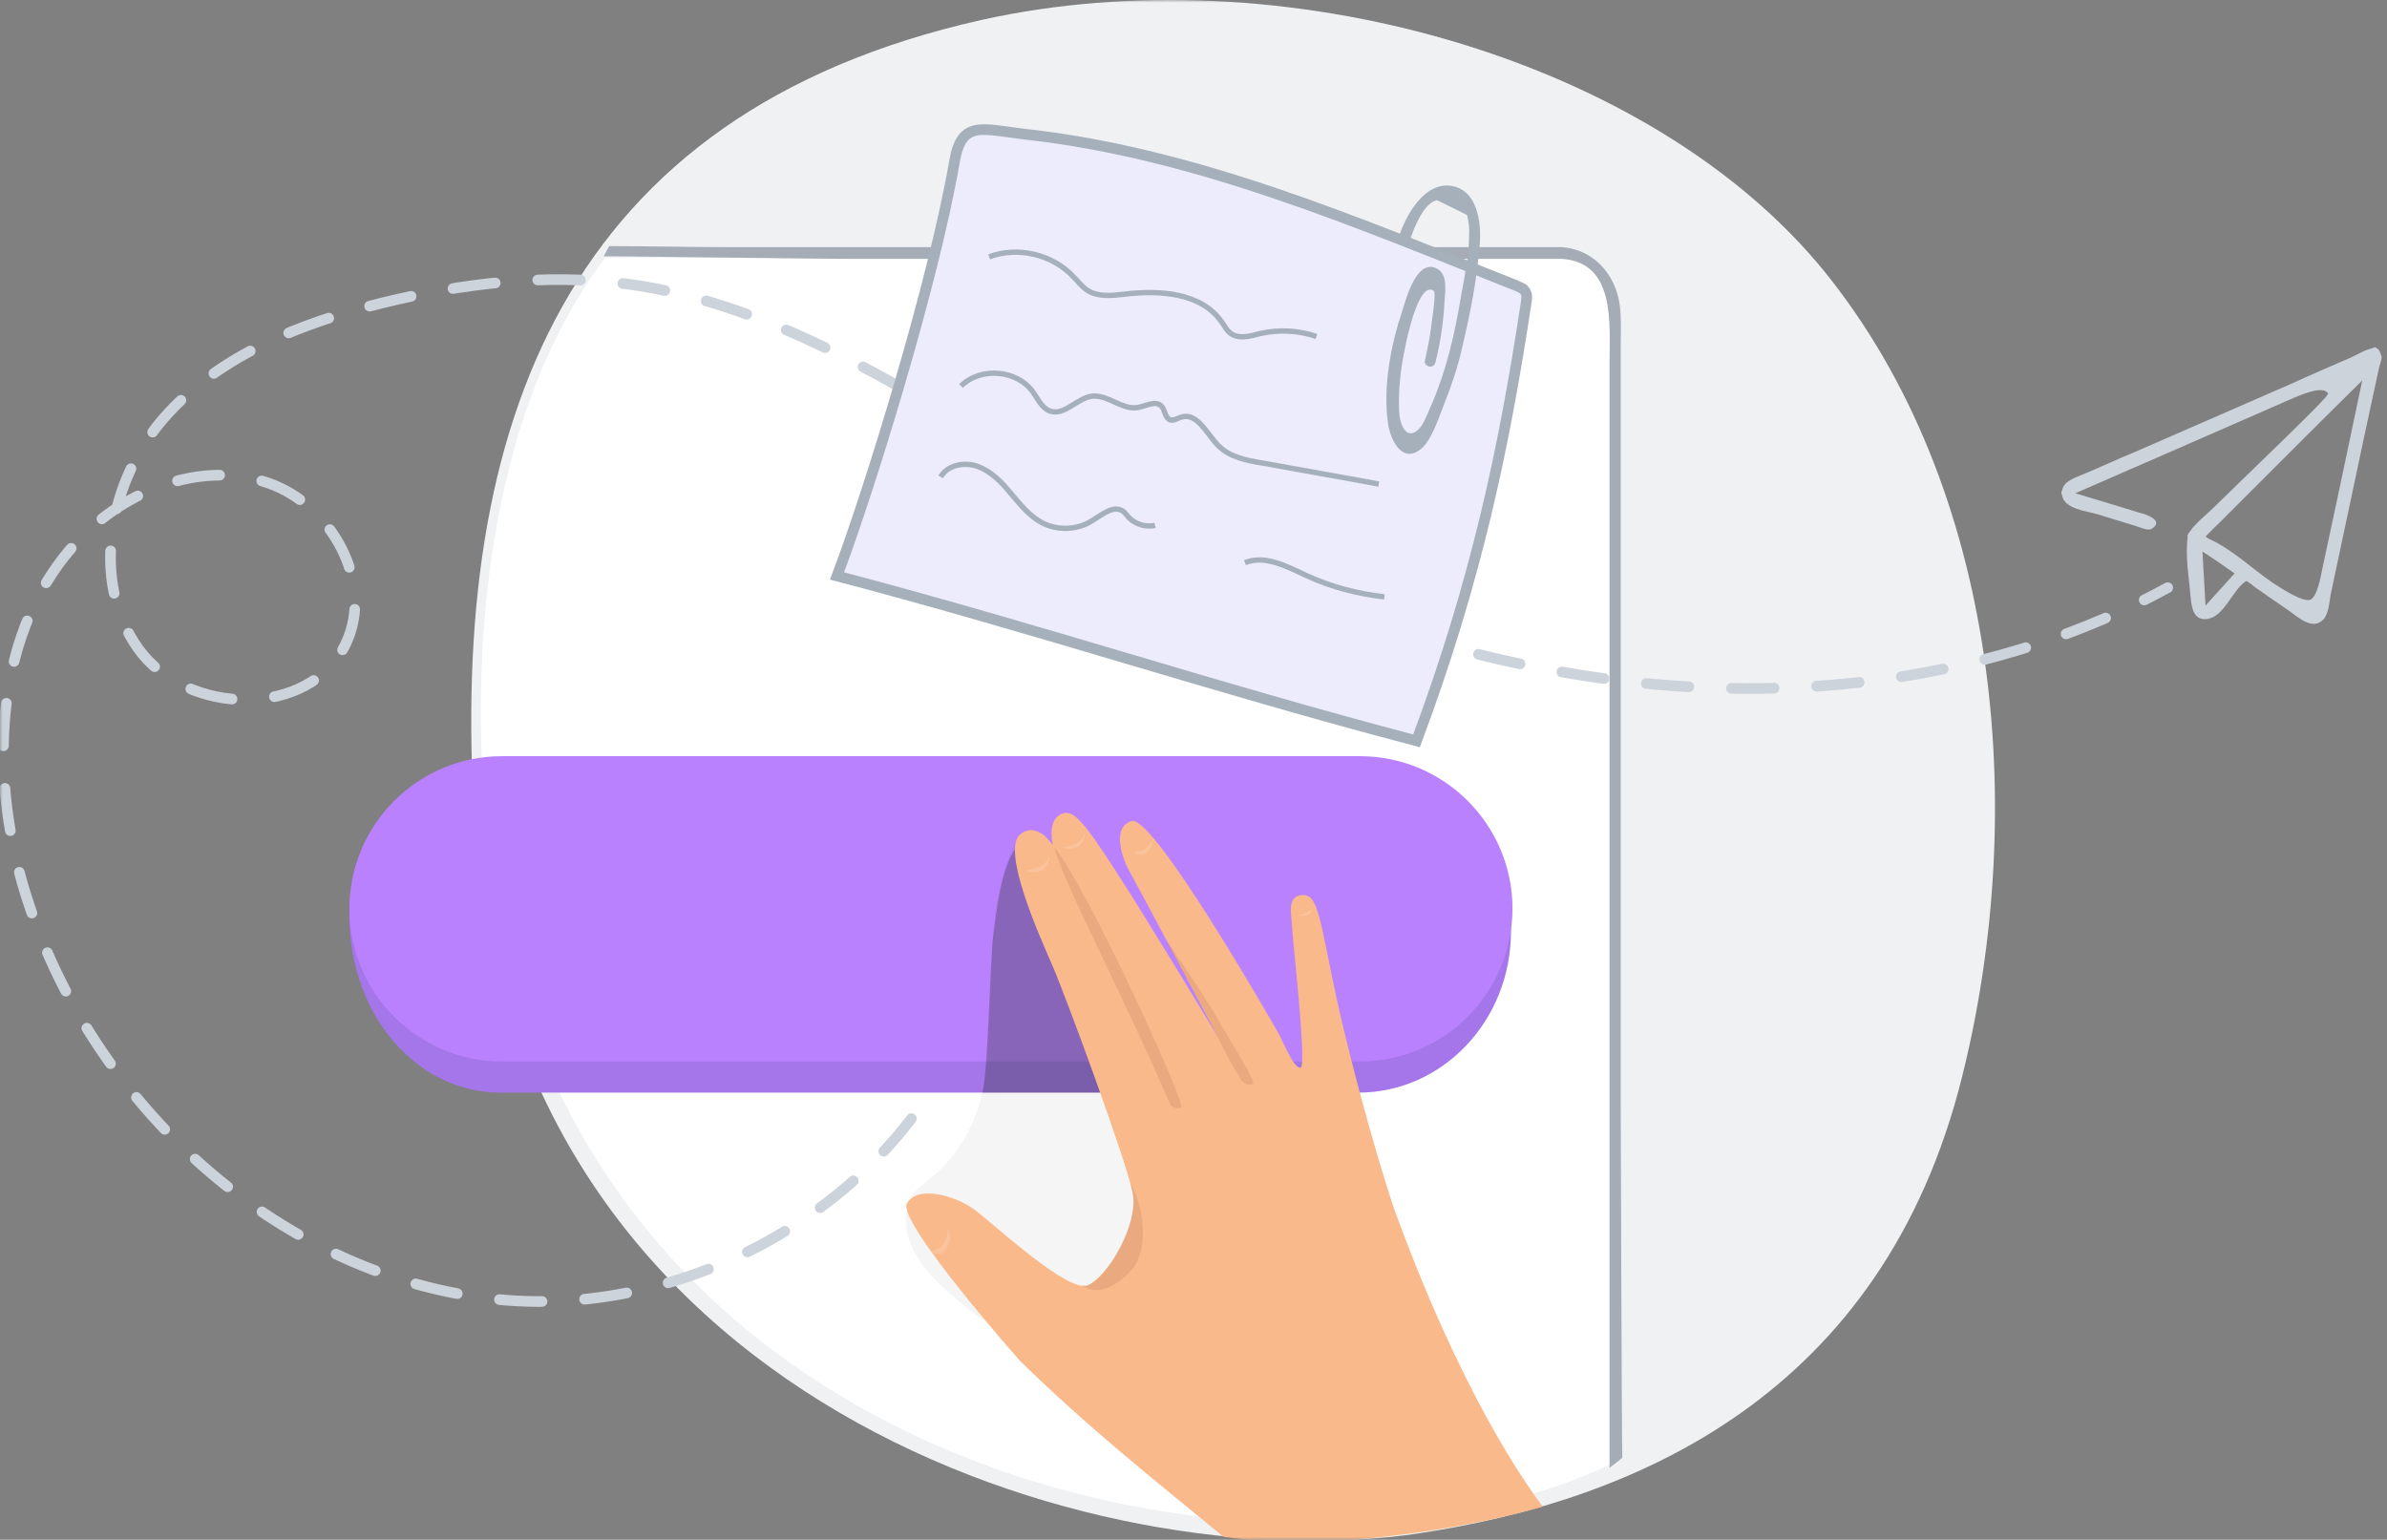 <svg width="448" height="289" viewBox="0 0 448 289" fill="none" xmlns="http://www.w3.org/2000/svg">
<rect x="0" y="0" width="448" height="289" fill="#808080" stroke="none"/>
<mask id="mask0" mask-type="alpha" maskUnits="userSpaceOnUse" x="0" y="0" width="448" height="289">
<rect width="448" height="289" fill="#C4C4C4"/>
</mask>
<g mask="url(#mask0)">
<path d="M89.053 153.811C95.857 262.865 205.773 296.98 266.433 287.78C306.585 281.647 353.349 262.194 368.299 201.917C380.757 151.799 375.198 91.618 342.521 51.083C309.747 10.643 240.271 -8.714 184.212 3.743C106.015 21.28 84.358 79.544 89.053 153.811Z" fill="#EFF1F3"/>
<path d="M294.127 48.4H113.586C88.383 81.652 88.095 133.879 92.216 162.532C109.273 280.401 243.913 304.359 303.998 273.981V60.474C304.093 53.862 299.685 48.4 294.127 48.4Z" fill="white"/>
<path d="M304.189 208.721C304.189 202.876 304.189 197.126 304.189 191.28C304.189 173.84 304.189 156.399 304.189 139.054C304.189 121.9 304.189 104.843 304.189 87.689C304.189 82.419 304.189 69.482 304.189 64.211C304.189 60.761 304.477 57.216 303.135 53.958C301.41 49.645 297.865 46.77 293.169 46.387C272.949 46.387 252.825 46.387 232.605 46.387C200.598 46.387 168.591 46.387 136.68 46.387C129.493 46.387 121.539 46.196 114.352 46.196C114.065 46.675 113.873 47.058 113.298 48.112C113.49 48.016 151.055 48.591 161.117 48.591C204.24 48.591 247.267 48.591 290.39 48.591C291.348 48.591 292.211 48.591 293.169 48.591C303.231 49.262 302.081 60.761 302.081 67.949C302.081 77.34 302.081 94.493 302.081 103.885C302.081 129.183 302.081 154.482 302.081 179.685C302.081 188.981 302.081 198.276 302.081 207.667C302.081 209.775 302.081 273.214 302.081 275.514C302.752 274.939 303.518 274.46 304.477 273.597C304.381 271.585 304.189 210.638 304.189 208.721Z" fill="#A5ACB5"/>
<path d="M184.525 181.223C175.996 220.704 133.544 247.92 93.391 243.895C53.239 239.87 18.549 208.534 5.612 170.298C-2.438 146.725 -1.863 117.688 15.866 100.248C24.874 91.431 38.481 86.544 50.364 90.665C62.247 94.785 70.296 109.351 64.93 120.755C58.222 134.938 35.032 134.458 25.928 121.713C16.824 108.968 20.465 90.186 30.815 78.398C41.164 66.612 56.593 60.574 71.83 56.837C86.779 53.196 102.399 51.279 117.636 53.291C147.055 57.22 172.354 74.949 198.036 89.706C229.756 107.914 264.158 122.192 300.382 127.271C336.605 132.35 374.745 127.846 406.847 110.31" stroke="#CCD3DB" stroke-width="2" stroke-linecap="round" stroke-linejoin="round" stroke-dasharray="8 8"/>
<path d="M446.329 65.653C446.329 65.653 446.233 65.653 446.329 65.653C446.138 65.174 445.563 65.078 445.275 65.366C443.838 65.653 442.496 66.516 441.25 67.091C437.513 68.72 433.68 70.349 429.943 72.074C420.264 76.29 410.393 80.603 400.715 84.819C397.457 86.161 394.198 87.694 390.94 89.035C389.407 89.706 387.299 90.281 387.011 92.102C386.82 92.294 386.82 92.677 387.011 92.869C387.299 95.552 391.707 95.935 393.623 96.51C396.019 97.277 398.415 97.948 400.811 98.714C401.481 98.906 403.015 99.673 403.781 99.289C406.464 97.66 402.44 96.414 401.481 96.223C397.552 94.977 393.528 93.827 389.503 92.581C402.919 86.736 416.335 80.89 429.655 75.044C430.997 74.47 436.076 72.074 436.938 73.895C437.226 74.374 422.085 88.748 415.664 95.073C414.131 96.606 412.31 97.948 411.064 99.672C410.968 99.768 410.968 99.864 410.873 99.96C410.777 100.056 410.777 100.056 410.681 100.056C410.681 100.056 410.681 100.152 410.777 100.152C410.585 100.343 410.489 100.631 410.585 100.822V100.918C410.106 104.368 410.873 108.776 411.16 112.226C411.352 114.143 411.735 116.634 414.418 116.155C417.485 115.58 419.018 110.789 421.414 109.16C421.51 109.16 421.51 109.064 421.605 109.064C422.085 109.255 422.755 109.83 423.235 110.214C425.247 111.651 427.355 113.089 429.463 114.526C431.284 115.772 433.967 118.455 436.076 116.251C437.034 115.197 437.226 112.897 437.417 111.651C439.525 101.781 441.634 91.719 443.742 81.848C444.604 77.728 445.563 73.511 446.425 69.391C446.521 68.72 447 67.761 447 66.995C446.904 66.612 446.329 65.078 446.329 65.653ZM419.401 107.626C417.581 109.639 415.76 111.651 413.939 113.664C413.747 110.31 413.556 106.86 413.364 103.506C415.377 104.847 417.389 106.189 419.401 107.626ZM416.718 97.948C420.072 94.594 423.522 91.144 426.876 87.79C432.338 82.328 437.8 76.865 443.359 71.403C442.017 77.919 440.58 84.436 439.238 90.952C438.088 96.223 437.034 101.397 435.884 106.668C435.596 108.01 434.926 112.226 433.488 112.609C431.955 112.897 428.409 110.597 426.493 109.351C422.851 106.86 418.826 103.027 414.706 101.206C414.514 101.11 414.227 100.918 413.939 100.727C414.802 99.768 415.76 98.906 416.718 97.948Z" fill="#CCD3DB"/>
<path d="M254.933 205.08H93.941C78.129 205.08 65.575 190.418 65.575 171.923C65.575 155.249 78.129 144.612 93.941 144.612H254.933C270.745 144.612 283.586 158.124 283.586 174.798C283.586 191.568 270.745 205.08 254.933 205.08Z" fill="#A575EA"/>
<path d="M255.221 199.234H94.228C78.416 199.234 65.575 186.393 65.575 170.581C65.575 154.77 78.416 141.929 94.228 141.929H255.221C271.033 141.929 283.874 154.77 283.874 170.581C283.778 186.393 271.033 199.234 255.221 199.234Z" fill="#BA81FF"/>
<path opacity="0.05" d="M185.745 189.939C185.553 196.168 185.457 202.397 183.445 208.338C181.816 213.034 179.037 217.442 175.204 220.7C173.191 222.425 171.37 223.287 170.508 225.875C169.741 228.27 169.933 231.049 170.891 233.445C172.233 236.895 174.916 239.77 177.695 242.261C182.774 246.861 188.428 250.79 194.369 254.144C197.723 256.061 201.269 257.786 205.006 258.744C209.414 259.798 214.589 259.702 217.847 256.252C221.201 252.707 223.693 248.49 224.939 243.795C227.43 234.787 225.705 224.916 221.585 216.483C220.243 213.8 218.71 211.213 216.889 208.913C215.452 207.188 213.918 205.559 212.481 203.93C207.402 197.988 203.761 191.089 201.461 183.614C199.161 176.139 196.765 168.761 194.082 161.382C193.794 160.424 193.124 157.165 191.878 157.165C190.632 157.07 189.865 159.753 189.482 160.711C188.14 163.873 187.374 167.227 186.895 170.581C186.128 175.852 186.224 181.314 185.936 186.681C185.841 187.735 185.745 188.789 185.745 189.939Z" fill="#2E3238"/>
<path opacity="0.32" d="M184.403 205.08H206.923C207.115 203.163 192.549 158.507 191.303 158.507C187.853 161.573 186.895 172.21 186.416 175.565C185.841 179.398 185.457 200.672 184.403 205.08Z" fill="#2E3238"/>
<path d="M289.527 282.797C274.291 262.002 263.749 232.487 262.12 228.175C260.012 222.617 253.975 201.822 250.813 187.16C247.65 172.498 247.459 167.802 244.392 167.994C241.326 168.186 242.475 172.019 242.475 173.744C242.475 175.469 245.35 200.097 244.105 200.384C242.859 200.672 241.038 195.88 239.792 193.676C238.546 191.472 216.41 152.853 212.385 154.099C208.36 155.345 210.948 161.765 211.906 163.394C212.864 165.023 228.58 194.635 228.58 194.635C228.58 194.635 215.643 173.073 209.414 163.49C203.186 153.907 201.269 151.512 198.873 152.949C196.478 154.386 197.628 158.699 197.628 158.699C197.628 158.699 194.753 154.003 191.495 156.59C187.853 159.465 195.04 175.565 197.436 181.027C199.832 186.489 211.523 218.113 212.577 223.958C213.727 229.9 207.977 239.482 204.24 241.207C200.598 242.932 186.511 229.708 182.87 227.025C179.228 224.341 172.137 222.425 170.22 225.875C168.304 229.325 191.495 255.486 191.495 255.486C204.431 268.135 216.697 277.814 229.634 288.451C250.908 291.613 278.699 285.959 289.527 282.797Z" fill="#FAB98B"/>
<path opacity="0.15" d="M219.573 207.188C219.86 207.955 221.106 208.242 221.777 207.763C220.818 203.067 203.569 165.886 197.915 159.082C198.778 164.065 211.044 187.256 219.573 207.188Z" fill="#8F563A"/>
<path opacity="0.15" d="M232.989 202.78C233.468 203.451 234.522 203.834 235.193 203.355C235.576 203.067 232.797 198.372 232.126 197.318C231.168 195.689 228.964 192.047 227.431 189.364C226.376 187.543 218.614 175.852 218.806 176.331C219.477 177.769 227.91 193.101 228.485 194.539C229.826 197.318 231.168 199.809 232.989 202.78Z" fill="#8F563A"/>
<path opacity="0.15" d="M177.024 233.637C177.695 232.774 177.791 231.72 177.887 230.666C178.366 231.529 178.366 232.487 178.079 233.445C177.791 234.212 177.312 234.883 176.545 235.266C175.97 235.458 175.012 235.458 174.82 234.883C175.587 234.403 176.449 234.403 177.024 233.637Z" fill="white"/>
<path opacity="0.15" d="M196.957 160.328C196.957 161.094 196.382 161.861 195.711 162.34C195.04 162.819 194.274 163.011 193.507 163.203C193.22 163.298 192.932 163.298 192.645 163.203C193.794 164.257 197.053 163.778 196.957 160.328Z" fill="white"/>
<path opacity="0.15" d="M203.665 156.016C203.665 156.782 203.09 157.549 202.419 158.028C201.748 158.507 200.982 158.699 200.215 158.89C199.928 158.986 199.64 158.986 199.353 158.89C200.502 159.849 203.665 159.37 203.665 156.016Z" fill="white"/>
<path opacity="0.15" d="M214.781 159.465C215.356 159.082 215.835 158.507 216.122 157.836C216.218 158.219 216.122 158.699 215.931 159.082C215.739 159.465 215.356 159.849 214.973 160.136C214.589 160.424 214.014 160.424 213.535 160.232C213.343 160.136 213.056 160.04 212.864 159.849C213.535 159.849 214.206 159.849 214.781 159.465Z" fill="white"/>
<path opacity="0.15" d="M244.009 171.731L244.105 171.827C244.584 171.923 245.063 171.923 245.446 171.731C245.83 171.54 246.213 171.156 246.117 170.677C245.446 171.156 244.775 171.54 244.009 171.731Z" fill="white"/>
<path opacity="0.15" d="M207.977 241.686C210.277 240.728 212.864 238.332 213.631 236.32C215.356 231.816 214.398 226.258 212.193 222.042C212.577 223.383 212.768 224.437 212.768 225.491C212.673 229.037 211.139 232.487 209.319 235.745C207.977 237.949 205.006 242.07 202.802 241.207C204.719 242.261 206.156 242.453 207.977 241.686Z" fill="#8F563A"/>
<path d="M157.092 108.101C195.328 118.163 227.526 128.992 265.858 139.054C277.07 109.059 282.34 83.952 286.461 56.641C286.557 55.97 286.653 55.299 286.269 54.724C285.982 54.149 285.311 53.958 284.736 53.67C254.742 41.787 224.556 28.755 192.549 25.209C184.212 24.251 180.474 22.43 179.133 30.384C175.204 53.095 163.129 92.193 157.092 108.101Z" fill="#ECECFC" stroke="#A6B0BA" stroke-width="2" stroke-miterlimit="10"/>
<path d="M269.403 68.044C270.362 64.211 270.937 60.282 271.128 56.353C271.224 54.724 271.703 51.754 269.978 50.604C266.049 48.016 263.941 55.97 263.27 58.078C261.066 64.595 259.533 72.453 260.491 79.352C260.971 82.802 263.27 87.115 266.72 84.24C268.733 82.611 270.17 78.011 271.128 75.615C272.47 72.261 273.62 68.811 274.387 65.361C275.92 58.941 277.261 52.233 277.741 45.621C278.028 41.692 277.261 35.654 272.374 34.888C267.199 34.121 263.75 40.638 262.504 44.566C262.025 45.908 264.133 46.483 264.612 45.141C265.283 43.033 267.104 38.146 269.691 37.571C271.608 38.529 273.428 39.392 275.345 40.35C275.632 41.596 275.824 42.842 275.728 44.087C275.728 47.92 274.866 51.945 274.195 55.683C273.045 62.582 271.512 69.386 268.733 75.807C268.158 77.052 267.487 78.969 266.72 80.023C264.229 83.186 262.695 80.023 262.6 77.148C262.408 73.123 262.887 69.003 263.75 65.074C263.941 63.924 266.337 52.424 269.116 54.629C269.499 54.916 268.924 59.132 268.829 59.612C268.541 62.295 268.062 64.882 267.487 67.469C267.008 68.811 269.02 69.386 269.403 68.044Z" fill="#A6B0BA"/>
<path d="M185.649 48.208C191.016 46.196 197.532 47.729 201.461 51.945C202.323 52.808 203.09 53.862 204.144 54.533C206.157 55.779 208.744 55.491 211.14 55.203C217.656 54.437 225.418 54.916 229.251 60.378C229.826 61.145 230.21 62.007 230.976 62.582C232.605 63.732 234.714 63.062 236.63 62.582C240.08 61.816 243.721 62.007 247.075 63.157" stroke="#A6B0BA" stroke-miterlimit="10"/>
<path d="M180.378 72.453C184.02 68.811 190.92 69.386 193.89 73.603C194.849 74.944 195.519 76.573 197.053 77.148C199.736 78.107 202.132 74.753 204.911 74.369C207.881 73.986 210.66 77.052 213.631 76.478C215.068 76.19 216.889 75.136 217.943 76.19C218.71 76.957 218.614 78.394 219.572 78.777C220.243 79.065 221.01 78.49 221.681 78.298C224.651 77.34 226.472 81.365 228.58 83.569C230.689 85.773 233.947 86.444 237.013 86.923C244.296 88.264 251.579 89.51 258.766 90.852" stroke="#A6B0BA" stroke-miterlimit="10"/>
<path d="M176.545 89.51C177.887 87.21 181.145 86.635 183.637 87.594C186.128 88.552 188.045 90.564 189.77 92.673C191.495 94.685 193.22 96.889 195.615 98.135C198.586 99.668 202.323 99.476 205.102 97.656C206.827 96.602 208.84 94.877 210.565 95.835C211.14 96.122 211.427 96.697 211.906 97.177C213.152 98.422 215.069 98.997 216.794 98.614" stroke="#A6B0BA" stroke-miterlimit="10"/>
<path d="M233.659 105.609C237.492 104.076 241.613 106.376 245.35 108.101C249.95 110.209 254.837 111.455 259.82 112.03" stroke="#A6B0BA" stroke-miterlimit="10"/>
</g>
</svg>
